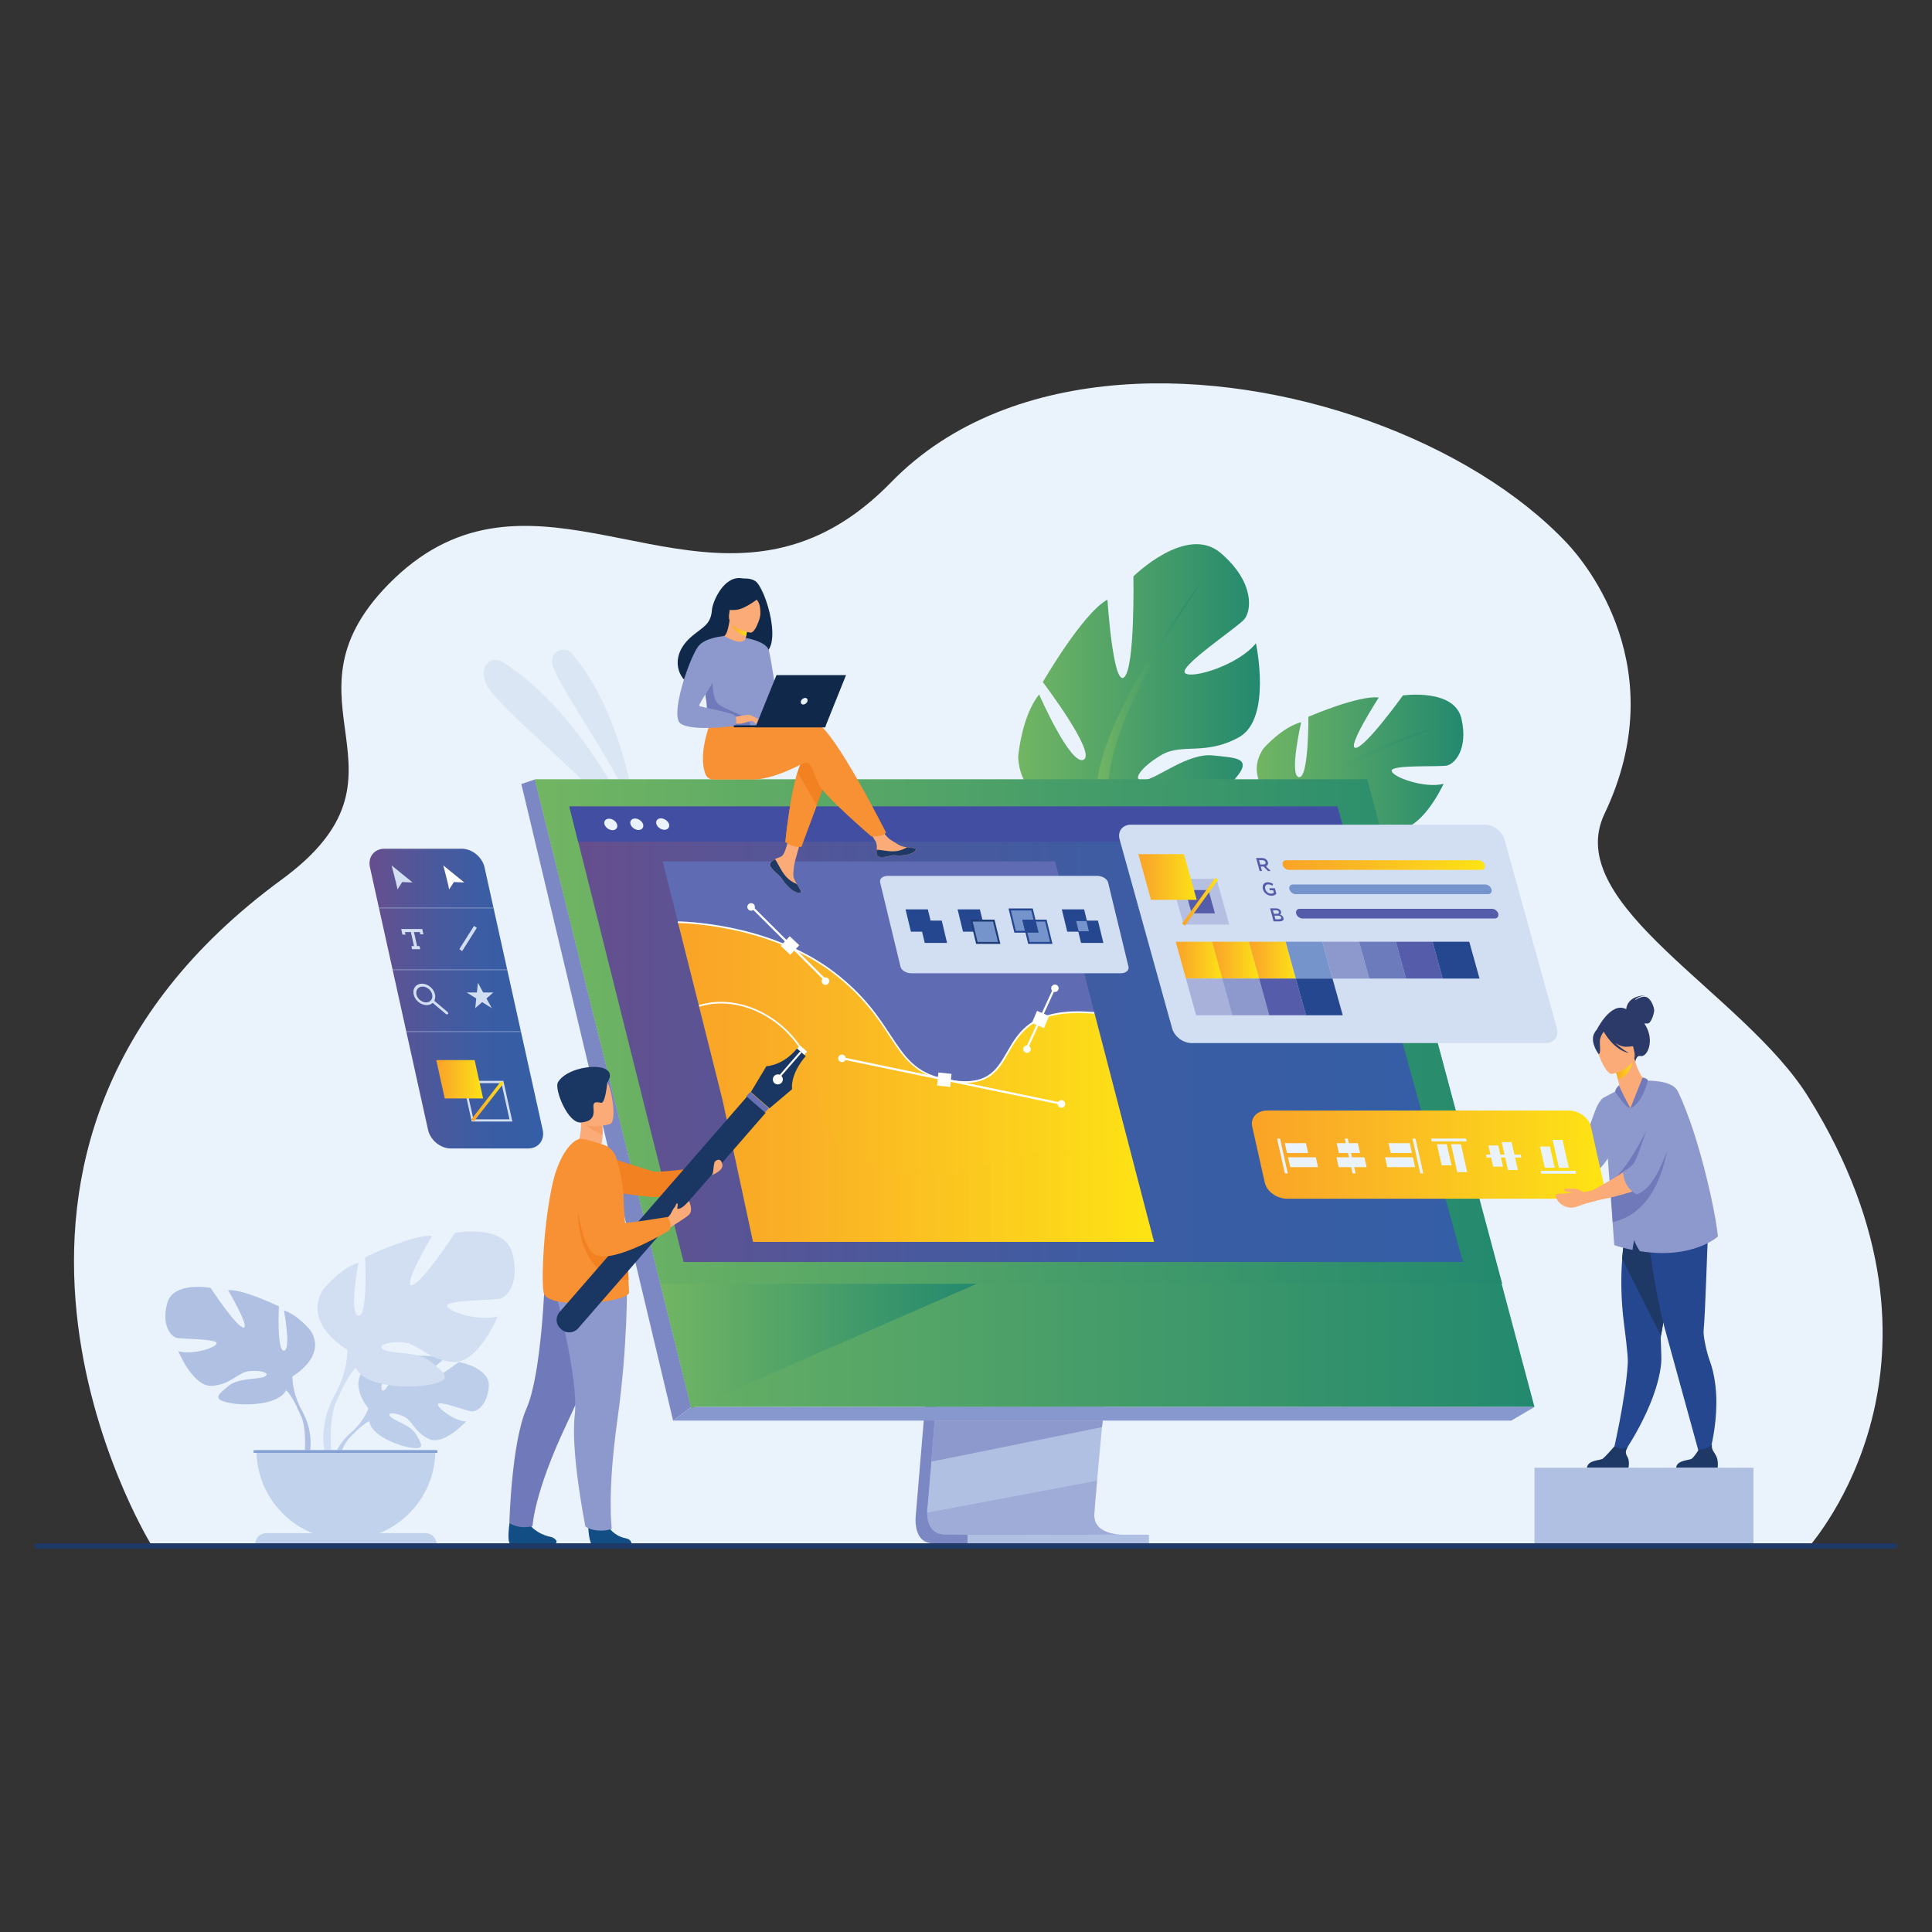 <svg xmlns="http://www.w3.org/2000/svg" xmlns:xlink="http://www.w3.org/1999/xlink" id="Layer_1" x="0px" y="0px" viewBox="0 0 2000 2000" style="enable-background:new 0 0 2000 2000;" xml:space="preserve"><rect x="0" y="0" width="2000" height="2000" fill="#333333" stroke="none"/><style type="text/css">	.st0{fill:#EAF3FB;}	.st1{opacity:0.5;}	.st2{fill:#B0C0E3;}	.st3{fill:url(#SVGID_1_);}	.st4{fill:url(#SVGID_2_);}	.st5{fill:url(#SVGID_3_);}	.st6{fill:url(#SVGID_4_);}	.st7{fill:url(#SVGID_5_);}	.st8{fill:url(#SVGID_6_);}	.st9{fill:#BCCEEA;}	.st10{fill:#D2DEF2;}	.st11{fill:#C1D2EC;}	.st12{fill:#85A1D3;}	.st13{fill:#7B88C4;}	.st14{fill:url(#SVGID_7_);}	.st15{fill:#8698CD;}	.st16{fill:#8D98CC;}	.st17{fill:url(#SVGID_8_);}	.st18{fill:url(#SVGID_9_);}	.st19{fill:#5F6BB2;}	.st20{fill:url(#SVGID_10_);}	.st21{fill:#2B3A68;}	.st22{fill:#FAAB77;}	.st23{fill:#254790;}	.st24{fill:#1E3966;}	.st25{fill:url(#SVGID_11_);}	.st26{fill:#7079BA;}	.st27{fill:url(#SVGID_12_);}	.st28{fill:#424EA1;}	.st29{fill:url(#SVGID_13_);}	.st30{fill:#FFFFFF;}	.st31{opacity:0.39;}	.st32{fill:url(#SVGID_14_);}	.st33{fill:#7694CC;}	.st34{fill:#203C75;}	.st35{fill:url(#SVGID_15_);}	.st36{fill:url(#SVGID_16_);}	.st37{fill:url(#SVGID_17_);}	.st38{fill:#F58C7A;}	.st39{fill:#B5BFE1;}	.st40{fill:#555CA9;}	.st41{fill:url(#SVGID_18_);}	.st42{fill:url(#SVGID_19_);}	.st43{fill:url(#SVGID_20_);}	.st44{fill:url(#SVGID_21_);}	.st45{fill:url(#SVGID_22_);}	.st46{fill:#6B7BBC;}	.st47{fill:#A7B1DA;}	.st48{fill:url(#SVGID_23_);}	.st49{fill:#F18121;}	.st50{fill:#F79134;}	.st51{fill:#10294B;}	.st52{fill:url(#SVGID_24_);}	.st53{fill:#124D83;}	.st54{fill:#F89E63;}	.st55{fill:#1A3763;}	.st56{fill:#6871B5;}</style><g>	<g>		<path class="st0" d="M1873.5,1600.4c-110.3,0-1716.8,0.4-1717.8-2.5l-0.2-0.4c0,0-0.2-0.4-0.2-0.5   c-0.6-1.4-247.5-405.3,136.3-686.5c150.2-110-9.4-182.6,110-305.1c137.3-140.7,287.1,15,439.7-48.9c27-11.3,54-29.4,81.1-57.2   c62.8-64.5,149-94.3,238-101c170.5-12.7,362.5,58.9,461.5,163.7c19.9,21.1,110.6,130.3,39.1,280.4   c-45.1,94.7,143.9,185.2,211.1,293.4C2043.2,1410.9,1875.1,1596.8,1873.5,1600.4z"></path>	</g>	<g class="st1">		<g class="st1">			<path class="st2" d="M658.3,843.9c0,0-12.5-104.8-66.2-167.3c-7.1-8.3-20.8-3-20.6,7.9c0,0.2,0,0.4,0,0.6    C572.3,703.8,632.4,782.6,658.3,843.9z"></path>		</g>		<g class="st1">			<path class="st2" d="M664.9,873.9c0,0-53.5-131-144.9-188.9c-5.6-3.5-13.1-2.3-16.9,3.2c-2.4,3.5-3.5,9.1-0.8,17.7    C509.6,729,611.5,806.5,664.9,873.9z"></path>		</g>	</g>	<g>		<g>							<linearGradient id="SVGID_1_" gradientUnits="userSpaceOnUse" x1="1300.973" y1="1198.923" x2="1514.857" y2="1198.923" gradientTransform="matrix(1 0 0 -1 0 2000)">				<stop offset="1.229091e-02" style="stop-color:#71B563"></stop>				<stop offset="1" style="stop-color:#23896E"></stop>			</linearGradient>			<path class="st3" d="M1331.4,840.6c0,0-47.9-29.5-23.5-65.8c0,0,19.3-22.1,39.1-27.2c0,0-12.8,55.2-2.4,56.9s9.8-62.5,9.8-62.5    s52.7-22.7,72.9-19.9c0,0-34.3,53-23.8,52.1s48.8-54.3,48.8-54.3s53.4-7.6,60.6,24.1c7.2,31.7-7.2,46.9-15.1,48.5    s-58.3-1.1-57.2,5.5c1,6.6,34.6,18.5,53.8,13.4c0,0-23.1,50.8-50.4,47c-27.4-3.8-35.2-21.1-52.1-23.1s-29.6,2.1-21.3,7    c8.3,4.9,37.2,3,50.5,15.3c13.3,12.2,24.1,19.9-1.7,24.1c-25.7,4.2-71.4-1-79.7-21C1331.4,840.6,1331.4,840.6,1331.4,840.6z"></path>		</g>		<g>			<g>									<linearGradient id="SVGID_2_" gradientUnits="userSpaceOnUse" x1="1315.9" y1="1174.8" x2="1488.3" y2="1174.8" gradientTransform="matrix(1 0 0 -1 0 2000)">					<stop offset="1.229091e-02" style="stop-color:#71B563"></stop>					<stop offset="1" style="stop-color:#23896E"></stop>				</linearGradient>				<path class="st4" d="M1488.3,752.8c0,0-139.2,38.8-156.9,87.8c0,0-0.3,22.3-15.1,47.2l-0.4,9.8c0,0,15.8-32.8,23.8-37     C1339.7,860.6,1310.8,816.2,1488.3,752.8z"></path>			</g>			<g>									<linearGradient id="SVGID_3_" gradientUnits="userSpaceOnUse" x1="1301.514" y1="1079.677" x2="1323.141" y2="1079.677" gradientTransform="matrix(1 0 0 -1 0 2000)">					<stop offset="1.229091e-02" style="stop-color:#71B563"></stop>					<stop offset="1" style="stop-color:#23896E"></stop>				</linearGradient>				<path class="st5" d="M1316.3,887.8c0,0-22.5,31.3-12.1,70.9l5.5-1.2c0,0-3.5-43.3,8.5-64.6     C1330.2,871.7,1316.3,887.8,1316.3,887.8z"></path>			</g>		</g>	</g>	<g>		<g>							<linearGradient id="SVGID_4_" gradientUnits="userSpaceOnUse" x1="1054" y1="1288.617" x2="1304.264" y2="1288.617" gradientTransform="matrix(1 0 0 -1 0 2000)">				<stop offset="1.229091e-02" style="stop-color:#71B563"></stop>				<stop offset="1" style="stop-color:#23896E"></stop>			</linearGradient>			<path class="st6" d="M1137.5,839.5c0,0-80.5,7.1-83.5-55.7c0,0,3.2-42,21.7-64.9c0,0,32.6,74.5,46.1,67.5    c13.5-6.9-42.3-80.3-42.3-80.3s41.2-71.3,66.9-85.4c0,0,5.9,90.4,17.3,80.4s9.6-104.4,9.6-104.4s54.9-54.5,90.4-24.2    c35.5,30.4,31.9,60.1,24.2,68.8c-7.7,8.7-68,48.7-61.2,55.4s55.7-8.4,73.4-30.8c0,0,17,78.3-17.7,97.4    c-34.7,19.1-58.6,5.8-79.8,18.1c-21.2,12.2-32.3,27.7-18.5,26.3c13.8-1.5,45.5-28.4,71.2-25.7c25.8,2.7,44.8,2.3,18.7,29.1    c-26,26.9-83,60.1-109.8,44.2S1137.5,839.5,1137.5,839.5z"></path>		</g>		<g>			<g>									<linearGradient id="SVGID_5_" gradientUnits="userSpaceOnUse" x1="1135.027" y1="1239" x2="1242.9" y2="1239" gradientTransform="matrix(1 0 0 -1 0 2000)">					<stop offset="1.229091e-02" style="stop-color:#71B563"></stop>					<stop offset="1" style="stop-color:#23896E"></stop>				</linearGradient>				<path class="st7" d="M1242.9,603.7c0,0-127,164-105.4,235.7c0,0,18.8,25.9,23.1,67.3l7.9,11.6c0,0-9.9-51.2-4.3-63     C1164.3,855.3,1092.8,829,1242.9,603.7z"></path>			</g>			<g>									<linearGradient id="SVGID_6_" gradientUnits="userSpaceOnUse" x1="1160.7" y1="1053.496" x2="1212.9" y2="1053.496" gradientTransform="matrix(1 0 0 -1 0 2000)">					<stop offset="1.229091e-02" style="stop-color:#71B563"></stop>					<stop offset="1" style="stop-color:#23896E"></stop>				</linearGradient>				<path class="st8" d="M1160.7,906.7c0,0,0.9,55.3,46.9,92l5.3-6.2c0,0-41.2-46.9-45.6-81.6     C1162.9,876.2,1160.7,906.7,1160.7,906.7z"></path>			</g>		</g>	</g>	<g>		<g>			<g>				<path class="st9" d="M381.4,1458c0,0-22.5-26.3-1.4-43c0,0,15.4-9.4,28-8.6c0,0-17.8,29.9-12.1,32.9c5.8,3,17.5-34.8,17.5-34.8     s35.2-3.4,46.5,2c0,0-30.1,24.6-23.7,26.1S475,1410,475,1410s32.7,5.6,31,25.5c-1.7,20-13,26.1-18,25.6s-33.9-11.6-34.6-7.5     c-0.6,4.1,16.8,17.3,29,17.9c0,0-23.1,25.4-38.4,18.1s-16.6-19-26.2-23.3c-9.6-4.4-17.7-4.4-13.8,0.1     c3.9,4.5,21.2,8.8,26.7,18.4c5.5,9.7,10.4,16.2-5.5,13.8c-15.9-2.4-41.6-14-42.8-27.3C381.4,1458,381.4,1458,381.4,1458z"></path>			</g>			<g>				<g>					<path class="st9" d="M489.9,1436c0,0-88.9-3.4-108.5,22c0,0-4.3,13-17.7,24.8l-2.1,5.7c0,0,15.4-16.2,20.9-17.2      C382.6,1471.3,373.9,1439.8,489.9,1436z"></path>				</g>				<g>					<path class="st9" d="M363.7,1482.8c0,0-19.1,14.1-20.4,39.3l3.5,0.3c0,0,6.1-26.1,17.1-36.3      C374.9,1476,363.7,1482.8,363.7,1482.8z"></path>				</g>			</g>		</g>		<g>			<g>				<path class="st2" d="M302.6,1424.9c0,0,35.9-20.1,19.1-47.3c0,0-13.4-16.7-27.7-21c0,0,7.6,40.6,0,41.6s-5.3-45.9-5.3-45.9     s-37.8-18.2-52.6-16.7c0,0,23.4,39.7,15.8,38.7c-7.6-1-33.9-41.1-33.9-41.1s-38.7-7.2-44.9,15.8c-6.2,22.9,3.8,34.4,9.6,35.9     c5.7,1.4,42.5,1,41.6,5.7c-1,4.8-25.8,12.4-39.7,8.1c0,0,15.3,37.8,35.4,35.9s26.3-14.3,38.7-15.3c12.4-1,21.5,2.4,15.3,5.7     c-6.2,3.3-27.2,1.1-37.3,9.6c-10,8.5-18.2,13.8,0.5,17.6c18.6,3.8,52.1,1.4,58.8-12.9C302.6,1424.9,302.6,1424.9,302.6,1424.9z"></path>			</g>			<g>				<g>					<path class="st2" d="M190.8,1356.1c0,0,100.4,32.5,111.9,68.8c0,0-0.5,16.3,9.6,34.9v7.2c0,0-10.5-24.4-16.3-27.7      C295.9,1439.3,318.4,1407.7,190.8,1356.1z"></path>				</g>				<g>					<path class="st2" d="M312.2,1459.8c0,0,15.5,23.5,6.7,52.1l-4-1.1c0,0,3.9-31.5-4.2-47.4      C302.5,1447.7,312.2,1459.8,312.2,1459.8z"></path>				</g>			</g>		</g>		<g>			<g>				<path class="st10" d="M359.7,1397.3c0,0-47.3-26.5-25.2-62.4c0,0,17.6-22.1,36.5-27.7c0,0-10.1,53.6,0,54.8     c10.1,1.3,6.9-60.5,6.9-60.5s49.8-23.9,69.3-22.1c0,0-30.9,52.3-20.8,51s44.7-54.2,44.7-54.2s51-9.5,59.2,20.8     c8.2,30.2-5,45.4-12.6,47.3c-7.6,1.9-56.1,1.3-54.8,7.6c1.3,6.3,34,16.4,52.3,10.7c0,0-20.2,49.8-46.6,47.3     c-26.5-2.5-34.7-18.9-51-20.2c-16.4-1.3-28.4,3.2-20.2,7.6c8.2,4.4,35.9,1.4,49.1,12.7c13.2,11.3,23.9,18.2-0.6,23.2     c-24.6,5-68.7,1.9-77.5-17C359.7,1397.3,359.7,1397.3,359.7,1397.3z"></path>			</g>			<g>				<g>					<path class="st10" d="M507.1,1306.5c0,0-132.3,42.8-147.4,90.7c0,0,0.6,21.4-12.6,46v9.5c0,0,13.9-32.1,21.4-36.5      C368.5,1416.2,338.9,1374.6,507.1,1306.5z"></path>				</g>				<g>					<path class="st10" d="M347.1,1443.3c0,0-20.4,31-8.8,68.7l5.3-1.4c0,0-5.1-41.5,5.6-62.4      C359.8,1427.2,347.1,1443.3,347.1,1443.3z"></path>				</g>			</g>		</g>		<g>			<path class="st11" d="M358.1,1593.8c51.1,0,92.6-41.4,92.6-92.6H265.5C265.5,1552.3,306.9,1593.8,358.1,1593.8z"></path>		</g>		<g>			<path class="st11" d="M451.9,1598.5H264.2l0,0c0-6.3,5.1-11.4,11.4-11.4h164.9C446.8,1587.1,451.9,1592.2,451.9,1598.5    L451.9,1598.5z"></path>		</g>		<g>			<rect x="262.5" y="1501.2" class="st12" width="190.3" height="2.8"></rect>		</g>	</g>	<g>		<path class="st13" d="M989.5,1075.2l-41.4,492.5c0,0-4.3,29.9,17.9,29.9c36.5,0.1,181.8,0,181.8,0s-27.5-6.2-27.2-20.2   c0.4-16.5,48.4-506.9,48.4-506.9L989.5,1075.2z"></path>	</g>	<g>		<path class="st2" d="M1161.4,1588.7c-7.2,0-147.8,0.3-183.3-0.2c-15.5-0.2-18.2-13.8-18.3-22.6c-0.1-4.2,0.5-7.3,0.5-7.3l1.1-12.8   l2.7-32.6l2.4-28.8l3.1-37l2.6-31.3l29.4-350l179.5-4.7c0,0-20.2,205.2-34.5,354.6c-1.6,16.6-3.1,32.6-4.5,47.5   c-0.5,4.8-0.9,9.4-1.3,13.9c-1.3,14.1-2.5,27.1-3.6,38.6c-0.6,6-1.1,11.7-1.5,16.8c-1.8,20.1-2.9,33-2.9,35.5c0,1.4,0.1,2.8,0.3,4   C1135.9,1588,1158.7,1588.7,1161.4,1588.7z"></path>	</g>	<g>					<linearGradient id="SVGID_7_" gradientUnits="userSpaceOnUse" x1="553.7" y1="868.3" x2="1588.5" y2="868.3" gradientTransform="matrix(1 0 0 -1 0 2000)">			<stop offset="1.229091e-02" style="stop-color:#71B563"></stop>			<stop offset="1" style="stop-color:#23896E"></stop>		</linearGradient>		<polygon class="st14" points="553.7,806.9 654.6,1212.2 668.4,1267.7 715.4,1456.5 1588.5,1456.5 1415.3,806.9   "></polygon>	</g>	<g>		<polygon class="st13" points="553.7,806.9 539.7,811.6 696.8,1470.6 715.4,1456.5   "></polygon>	</g>	<g>		<polygon class="st15" points="696.8,1470.6 1564.5,1470.6 1588.5,1456.5 715.4,1456.5   "></polygon>	</g>	<g>		<rect x="1001.5" y="1588.7" class="st2" width="187.9" height="8.9"></rect>	</g>	<g>		<polygon class="st16" points="1141.6,1470.6 1140.7,1477.4 964,1513.1 966.4,1484.3 967.6,1470.6   "></polygon>	</g>	<g class="st1">		<path class="st16" d="M1161.4,1588.7c-7.2,0-147.8,0.3-183.3-0.2c-15.5-0.2-18.2-13.8-18.3-22.6l175.9-33.1   c-1.8,20.1-2.9,33-2.9,35.5c0,1.4,0.1,2.8,0.3,4C1135.9,1588,1158.7,1588.7,1161.4,1588.7z"></path>	</g>	<g>					<linearGradient id="SVGID_8_" gradientUnits="userSpaceOnUse" x1="553.7" y1="932.05" x2="1555.1" y2="932.05" gradientTransform="matrix(1 0 0 -1 0 2000)">			<stop offset="1.229091e-02" style="stop-color:#71B563"></stop>			<stop offset="1" style="stop-color:#23896E"></stop>		</linearGradient>		<polygon class="st17" points="553.7,806.9 1415.3,806.9 1555.1,1329 683.7,1329   "></polygon>	</g>	<g>					<linearGradient id="SVGID_9_" gradientUnits="userSpaceOnUse" x1="589.4" y1="929.35" x2="1514.4" y2="929.35" gradientTransform="matrix(1 0 0 -1 0 2000)">			<stop offset="1.229066e-02" style="stop-color:#664E8E"></stop>			<stop offset="0.106" style="stop-color:#5E5292"></stop>			<stop offset="0.382" style="stop-color:#4A599D"></stop>			<stop offset="0.672" style="stop-color:#3A5DA4"></stop>			<stop offset="0.993" style="stop-color:#345EA6"></stop>		</linearGradient>		<polygon class="st18" points="1514.4,1306.4 707.7,1306.4 678.9,1191.5 667.7,1147.1 663.2,1129 633.6,1011 632,1004.8    616.4,942.4 609.4,914.5 603.4,890.7 598.5,871.3 589.4,834.9 1384.5,834.9 1394.5,871.3 1399.8,890.7 1406.4,914.5 1414.1,942.4    1464.8,1126.3 1464.8,1126.3 1469.1,1141.9 1471.1,1149.1 1506.1,1276.1   "></polygon>	</g>	<g>		<polygon class="st19" points="1194.7,1285.6 779.6,1285.6 756.8,1173.8 748,1138.6 744.4,1124.3 721,1030.9 719.8,1026.1    707.4,976.7 701.8,954.7 697.1,935.8 693.2,920.5 686,891.7 1092.2,891.7   "></polygon>	</g>	<g>					<linearGradient id="SVGID_10_" gradientUnits="userSpaceOnUse" x1="683.7" y1="606.5" x2="1011" y2="606.5" gradientTransform="matrix(1 0 0 -1 0 2000)">			<stop offset="1.229091e-02" style="stop-color:#71B563"></stop>			<stop offset="1" style="stop-color:#23896E"></stop>		</linearGradient>		<polygon class="st20" points="1011,1329 715.7,1458 683.7,1329   "></polygon>	</g>	<g>		<g>			<path class="st21" d="M1683.5,1044.7c0-1.2,0.9-13.7,20-14.3c0,0-9.4,1.1-11,5.2c0,0,6.4-5.1,11.6-3.5s8.3,10.8,8.3,13.8    s-2.9,12.7-6.2,13.5c-1.3,0.3-2.7,0.2-4,0c0.9,1.4,1.7,2.9,2.6,4.6c7.6,15.6-0.2,30.9-6.7,29.2c-4.1-1.1-5.3,6-5.3,6l-40.2-32.5    C1652.6,1066.6,1667.4,1036.1,1683.5,1044.7z"></path>		</g>		<g>			<path class="st22" d="M1574,1240.1c3.4,3,12.3-7.2,13.5-8.6c0.1-0.1,0.1-0.2,0.1-0.2l-2.7-7.6c0,0-11.7-0.5-13.6,1.5    C1569.4,1227.2,1570.4,1236.9,1574,1240.1z"></path>		</g>		<g>			<path class="st23" d="M1669.5,1505.1l8.5,3.2c0,0,37-51.4,41.6-96.6c0.8-8.1-0.9-25.2-0.2-28.8c0.3-1.7,0.7-3.8,1.1-6.1    c1.2-6.9,2.9-16.3,4.8-27.1c4.4-24.7,10-56.4,14.4-79.6l-2.3-0.7l-24.9-8l-5.1-16.3l-18.5-4.9c0,0-4.1,8.1-7.8,46.3    c-0.7,5-1.3,10.5-1.8,16.5c-1.4,18.3-1.5,41,1.8,67c0.8,6.6,4.4,32.8,4,40.8C1683.1,1447.6,1669.5,1505.1,1669.5,1505.1z"></path>		</g>		<g>			<path class="st24" d="M1679.2,1302.9l40.2,79.9c0.3-1.7,0.7-3.8,1.1-6.1c1.2-6.9,2.9-16.3,4.8-27.1c4.4-24.7,10-56.4,14.4-79.6    l-2.3-0.7l-24.9-8l-5.1-16.3l-18.5-4.9c0,0-4.1,8.1-7.8,46.3C1680.3,1291.4,1679.7,1296.9,1679.2,1302.9z"></path>		</g>		<g>			<path class="st23" d="M1696.9,1250.3l0.9-8c15.6,4.1,57.3-11.6,57.3-11.6s15.1,13.3,13.1,45.1c-1,15.5-2.7,81.6-4.6,101.1    c-0.7,7.1,3.9,25.3,5.8,30.2c18.1,48.3-2.8,107.8-2.8,107.8l-5.4-2.2c0,0-34.3-124.5-37.9-137.7c-6.7-24.9-12.1-57.4-15.7-82.4    C1707.1,1292.6,1696.9,1250.3,1696.9,1250.3z"></path>		</g>		<g>			<path class="st22" d="M1685.1,1157.7c26.8,1.5,20.9-38.5,19.3-38.3c-3.3-1.7-9.2-10-12.6-24l-1.2,0.5l-19.3,9.1    c0,0,2.1,6.3,3.6,12.3c1.2,4.7,2,9.3,1.3,10.5c-1.5,0.6-2.4,1-2.4,1l0,0C1673.5,1129.4,1677.9,1157.3,1685.1,1157.7z"></path>		</g>		<g>							<linearGradient id="SVGID_11_" gradientUnits="userSpaceOnUse" x1="1671.279" y1="893.3" x2="1690.626" y2="893.3" gradientTransform="matrix(1 0 0 -1 0 2000)">				<stop offset="1.385225e-07" style="stop-color:#FAA327"></stop>				<stop offset="0.254" style="stop-color:#FAB126"></stop>				<stop offset="0.769" style="stop-color:#FCD31C"></stop>				<stop offset="1" style="stop-color:#FDE413"></stop>			</linearGradient>			<path class="st25" d="M1671.3,1105.1c0,0,2.1,6.3,3.6,12.3c11.3-3.2,14.7-15,15.8-21.4L1671.3,1105.1z"></path>		</g>		<g>			<path class="st22" d="M1668.9,1111.7c0,0,27.1-6.3,22.9-23c-4.2-16.8-3.5-28.9-20.9-25.6s-19.2,10.5-19.2,16.5    C1651.7,1085.5,1661.8,1112.9,1668.9,1111.7z"></path>		</g>		<g>			<path class="st21" d="M1650.2,1070c2.9-6.1,6.3-5.8,8.5-4.7c12.7-11.8,25.2-2.2,25.2-2.2c4.8,11.6,15.2,16.3,15.2,16.3    s-4.2,4.3-16.2,4.2c-3.7,0-7.4-1.7-10.7-4c6.5,6.5,14.1,10.5,14.1,10.5c-15.1-2.9-25.2-20.3-26.2-22.2c-1.3,1.9-3.7,5.9-3.9,9.3    c-0.3,4.6,1.3,13.6-1.3,13.9C1654.7,1091.1,1645.8,1079.1,1650.2,1070z"></path>		</g>		<g>			<path class="st24" d="M1735.1,1519.4h43c0,0,1-6.5-1.2-11.5c-2.2-4.8-5.5-6.9-4.7-12.7c-2.7,2.8-7.2,6-13.4,5.1    c-0.8,1.2-4.9,7.8-7.5,9.7C1748.4,1512,1735.9,1511.3,1735.1,1519.4z"></path>		</g>		<g>			<path class="st24" d="M1642.8,1519.4h43c0,0,1.6-6.9-1.2-11.5c-2.5-4.1-1.5-6.5,0.3-9.9c-1.9,0.8-4.5,1.5-7.2,1.4    c-2.1-0.1-4.4-1.1-6.4-2.2c-1.8,2.1-9.8,11.1-12.2,12.9C1656.2,1512,1643.7,1511.3,1642.8,1519.4z"></path>		</g>		<g>			<path class="st16" d="M1755.9,1180c-2.3-7.5-4.7-14.7-7.1-21.3c-5.5-15.1-9-23-12-29.1c-5.6-11.6-30.9-10.9-30.9-10.9    c-4.9,17.5-18.2,28.4-18.2,28.4c-7.1-4.2-12.4-18.9-12.4-18.9l-15.6,8.3l0,0l0,0c-0.1,0.1-4.8,2.9-9,15    c-6.3,18-16.4,43.5-23.4,51.3c-1.6,1.8-6.5,4.6-12.3,7.5l0,0c-0.1,0.2-0.2,0.3-0.3,0.3c0.4,0.9,2.1,4.9,4.8,9    c2.2,3.3,5.1,6.7,8.6,8.5c2.7-1.3,7.4-3.2,9.5-4.4c7.3-4.5,18.3-10.9,26.8-24.6l2.4,32l4.3,57.9c6.6,2.1,12.9,3.7,18.9,4.9    c0.4-4.9,2-10.7,2-10.7c-0.1,3,3.5,8.9,5.6,12c55,8.8,80.8-15.2,80.8-15.2C1776.3,1259,1767,1216,1755.9,1180z"></path>		</g>		<g>			<path class="st26" d="M1700.4,1115.5c0,0,4.6,0.3,5.6,3.2c0,0-6,24-18.2,28.4L1700.4,1115.5z"></path>		</g>		<g>			<path class="st26" d="M1687.8,1147.2c0,0-11.7-21.1-11.6-23.9c0,0-4.4,3.9-4.1,6.9C1672,1130.1,1681.8,1145.8,1687.8,1147.2z"></path>		</g>		<g>			<path class="st26" d="M1719.1,1138.6c-0.3,1.1-24.2,58.1-45.6,79.1c-9.4,9.2,20.5,6.5,20.8,4.8    C1694.6,1220.9,1719.1,1138.6,1719.1,1138.6z"></path>		</g>		<g>			<path class="st26" d="M1667.5,1233l2,32.2c65.2-15.2,59.8-119,59.8-119l-32.8,67.6l-28.7,18.8    C1667.8,1232.5,1667.7,1232.7,1667.5,1233z"></path>		</g>		<g>			<path class="st2" d="M1614.7,1210.5C1614.7,1210.6,1614.7,1210.6,1614.7,1210.5C1614.7,1210.6,1614.7,1210.5,1614.7,1210.5    C1614.6,1210.4,1614.6,1210.4,1614.7,1210.5z"></path>		</g>		<g>			<g>									<linearGradient id="SVGID_12_" gradientUnits="userSpaceOnUse" x1="1295.941" y1="804.75" x2="1660.272" y2="804.75" gradientTransform="matrix(1 0 0 -1 0 2000)">					<stop offset="1.385225e-07" style="stop-color:#FAA327"></stop>					<stop offset="0.254" style="stop-color:#FAB126"></stop>					<stop offset="0.769" style="stop-color:#FCD31C"></stop>					<stop offset="1" style="stop-color:#FDE413"></stop>				</linearGradient>				<path class="st27" d="M1646.9,1166.3l13,57.9c2.1,9.2-4.9,16.7-15.6,16.7h-311.9c-10.7,0-21-7.5-23.1-16.7l-13-57.9     c-0.1-0.4-0.1-0.7-0.2-1.1c-1.3-8.7,5.5-15.6,15.8-15.6h311.9c10.3,0,20.2,6.9,22.8,15.6     C1646.8,1165.6,1646.9,1165.9,1646.9,1166.3z"></path>			</g>			<g>				<g>					<g>						<g>							<polygon class="st0" points="1333.1,1214.7 1330.1,1214.7 1322,1178.7 1325.1,1178.7        "></polygon>						</g>					</g>					<g>						<g>							<polygon class="st0" points="1354.2,1193.6 1332.3,1193.6 1330,1183.4 1351.9,1183.4        "></polygon>						</g>					</g>					<g>						<g>							<polygon class="st0" points="1364.4,1208.2 1335.6,1208.2 1333.3,1198 1362.2,1198        "></polygon>						</g>					</g>				</g>				<g>					<g>						<g>							<polygon class="st0" points="1403.3,1214.7 1400.2,1214.7 1392.1,1178.7 1395.2,1178.7        "></polygon>						</g>					</g>					<g>						<g>							<polygon class="st0" points="1407.9,1193.6 1386,1193.6 1383.7,1183.4 1405.6,1183.4        "></polygon>						</g>					</g>					<g>						<g>							<polygon class="st0" points="1414.7,1208.2 1385.8,1208.2 1383.5,1198 1412.4,1198        "></polygon>						</g>					</g>				</g>				<g>					<g>						<g>							<polygon class="st0" points="1473.4,1214.7 1470.3,1214.7 1462.2,1178.7 1465.3,1178.7        "></polygon>						</g>					</g>					<g>						<g>							<polygon class="st0" points="1461.6,1193.6 1439.7,1193.6 1437.4,1183.4 1459.4,1183.4        "></polygon>						</g>					</g>					<g>						<g>							<polygon class="st0" points="1464.9,1208.2 1436.1,1208.2 1433.8,1198 1462.6,1198        "></polygon>						</g>					</g>				</g>				<g>					<g>						<g>							<polygon class="st0" points="1518.2,1181.6 1482.2,1181.6 1481.5,1178.6 1517.5,1178.6        "></polygon>						</g>					</g>					<g>						<g>							<polygon class="st0" points="1497.7,1184.5 1502.6,1206.4 1492.4,1206.4 1487.5,1184.5        "></polygon>						</g>					</g>					<g>						<g>							<polygon class="st0" points="1512.3,1184.5 1518.8,1213.4 1508.6,1213.4 1502.1,1184.5        "></polygon>						</g>					</g>				</g>				<g>					<g>						<g>							<polygon class="st0" points="1574.9,1198.3 1538.9,1198.3 1538.2,1195.2 1574.2,1195.2        "></polygon>						</g>					</g>					<g>						<g>							<polygon class="st0" points="1551,1185.8 1555.9,1207.7 1545.7,1207.7 1540.8,1185.8        "></polygon>						</g>					</g>					<g>						<g>							<polygon class="st0" points="1564.8,1182.3 1571.3,1211.2 1561.1,1211.2 1554.6,1182.3        "></polygon>						</g>					</g>				</g>				<g>					<g>						<g>							<polygon class="st0" points="1631.6,1215 1595.6,1215 1594.9,1212 1631,1212        "></polygon>						</g>					</g>					<g>						<g>							<polygon class="st0" points="1604.4,1186.9 1609.4,1208.8 1599.2,1208.8 1594.2,1186.9        "></polygon>						</g>					</g>					<g>						<g>							<polygon class="st0" points="1617.5,1180 1624,1208.8 1613.8,1208.8 1607.3,1180        "></polygon>						</g>					</g>				</g>			</g>		</g>		<g>			<g>				<path class="st22" d="M1615.6,1235.7c3.6,0,9.2-0.3,12.4-1.5c0,0-10.4-0.1-8.2-3.4c0.4-0.6,5.6-0.1,11.3-0.1     c2.4,0,8.2,3.2,7.9,3.4c4.2-0.6,8-1.4,9.2-1.6c0.3-0.1,0.5-0.1,0.5-0.1l3.7,10.7c0,0-0.8,0.2-2.1,0.5     c-3.4,0.8-10.5,2.6-17.1,5.2c-9.3,3.7-16.1-0.9-19.2-4.1c-2-2.1-3.5-4.8-3.4-6.7C1610.6,1235.6,1613.4,1235.7,1615.6,1235.7z"></path>			</g>			<g>				<path class="st22" d="M1640.6,1236.5l2.3,8.3c0,0,2.8-0.5,7.4-1.4c1.4-0.3,2.1-0.5,2.1-0.5c3.6-0.7,7.9-1.7,12.7-2.7h0.1     c8.1-1.9,17.1-4.3,24.7-6.8c0.7-0.2,1.4-0.5,2-0.7c4.5-1.7-4.2-24.5-8.1-21.7c-1,0.8-2.2,1.5-3.3,2.3     c-6.5,4.4-14.8,9.4-22.2,13.5c-3.6,2.1-7,3.9-9.9,5.5C1643.6,1234.9,1640.6,1236.5,1640.6,1236.5z"></path>			</g>			<g>				<path class="st16" d="M1680.3,1213.3c0,0-0.5,15.6,14.1,23.2c16.9-6.1,25.9-31.3,32.9-48.6c1-2.4,1.9-4.8,2.8-7.1     c3.2-8.6,5.8-17.2,7.4-24.5c1-4.4-17.8-26.5-20.2-21.3c-3.7,8.3-7.5,19.1-11.2,29.8c-2,5.9-3.9,11.8-5.9,17.2     c-1.1,3.3-2.2,6.4-3.2,9.2c-2,5.4-3.8,9.8-5.4,12.6c-1,1.8-4,4.3-7.9,7.2C1682.6,1211.7,1681.5,1212.5,1680.3,1213.3z"></path>			</g>		</g>	</g>	<g>		<polygon class="st28" points="1394.5,871.3 598.5,871.3 589.4,834.9 1384.5,834.9   "></polygon>	</g>	<g>		<g>			<path class="st0" d="M638.8,853.4c1,3.3-1,5.9-4.6,6c-3.6,0-7.3-2.6-8.4-5.9c-1-3.3,1-5.9,4.6-6    C634.1,847.5,637.8,850.2,638.8,853.4z"></path>		</g>		<g>			<path class="st0" d="M665.7,853.2c1,3.3-1,5.9-4.6,6c-3.6,0-7.3-2.6-8.4-5.9c-1-3.3,1-5.9,4.6-6    C660.9,847.3,664.6,850,665.7,853.2z"></path>		</g>		<g>			<path class="st0" d="M692.5,853c1,3.3-1,5.9-4.6,6c-3.6,0-7.3-2.6-8.4-5.9c-1-3.3,1-5.9,4.6-6C687.7,847.2,691.5,849.8,692.5,853    z"></path>		</g>	</g>	<g>					<linearGradient id="SVGID_13_" gradientUnits="userSpaceOnUse" x1="701.8" y1="879.85" x2="1194.6" y2="879.85" gradientTransform="matrix(1 0 0 -1 0 2000)">			<stop offset="1.385225e-07" style="stop-color:#FAA327"></stop>			<stop offset="0.254" style="stop-color:#FAB126"></stop>			<stop offset="0.769" style="stop-color:#FCD31C"></stop>			<stop offset="1" style="stop-color:#FDE413"></stop>		</linearGradient>		<path class="st29" d="M701.8,954.7c0,0,93.7,0.4,161.6,52.4c67.9,52.1,58.1,98.8,114.5,110.5c92.4,19.2,35-79.4,155-69.1   l61.7,237.1h-415l-31.6-147L701.8,954.7z"></path>	</g>	<g>		<path class="st30" d="M999.4,1121c-6.4,0-13.5-0.8-21.6-2.5c-31.1-6.5-42.6-23.9-57.1-46c-12-18.3-27-41.1-57.8-64.7   c-19.3-14.8-53.4-34.7-106-45.6c-31.5-6.5-54.9-6.7-55.2-6.7v-1.7c0.2,0,23.9,0.2,55.5,6.7c29.2,6,71.4,18.9,106.6,45.9   c31,23.7,46,46.7,58.1,65.1c14.9,22.6,25.6,39,56,45.3c43.3,9,53.1-8,64.5-27.7c12.6-22,27-46.9,90.4-41.4l-0.1,1.7   c-62.4-5.3-76.4,19.1-88.8,40.6c-5.7,10-11.2,19.4-20.8,25.2C1016.8,1119,1009,1121,999.4,1121z"></path>	</g>	<g class="st31">					<linearGradient id="SVGID_14_" gradientUnits="userSpaceOnUse" x1="723.7" y1="838.151" x2="1194.7" y2="838.151" gradientTransform="matrix(1 0 0 -1 0 2000)">			<stop offset="1.385225e-07" style="stop-color:#FAA327"></stop>			<stop offset="0.254" style="stop-color:#FAB126"></stop>			<stop offset="0.769" style="stop-color:#FCD31C"></stop>			<stop offset="1" style="stop-color:#FDE413"></stop>		</linearGradient>		<path class="st32" d="M723.7,1041.3l23.8,94.9l32.1,149.4h415.1l-20.9-77.6c0,0-61.4-34.2-144.8-4.4   c-83.3,29.8-175.6,2.3-181.5-64.8C840.8,1063.1,771.3,1026.6,723.7,1041.3z"></path>	</g>	<g>		<path class="st30" d="M828.6,1086.2c-23.9-36.9-67.9-55.4-104.6-44.1l-0.5-1.6c37.5-11.6,82.3,7.3,106.6,44.8L828.6,1086.2z"></path>	</g>	<g>		<g>							<rect x="970.2" y="1110.9" transform="matrix(0.103 -0.995 0.995 0.103 -235.197 1974.699)" class="st30" width="13.6" height="13.6"></rect>		</g>		<g>							<rect x="984" y="1003.1" transform="matrix(0.203 -0.979 0.979 0.203 -311.012 1856.158)" class="st30" width="2.2" height="232.1"></rect>		</g>		<g>			<path class="st30" d="M867.7,1095.2c0.2-2.1,2.1-3.7,4.3-3.5c2.1,0.2,3.7,2.1,3.5,4.3c-0.2,2.1-2.1,3.7-4.3,3.5    C869,1099.2,867.5,1097.3,867.7,1095.2z"></path>		</g>		<g>			<path class="st30" d="M1094.9,1142.4c0.2-2.1,2.1-3.7,4.3-3.5c2.1,0.2,3.7,2.1,3.5,4.3c-0.2,2.1-2.1,3.7-4.3,3.5    C1096.2,1146.4,1094.7,1144.5,1094.9,1142.4z"></path>		</g>	</g>	<g>		<g>							<rect x="810.6" y="972.3" transform="matrix(0.686 -0.728 0.728 0.686 -455.721 902.206)" class="st30" width="13.6" height="13.6"></rect>		</g>		<g>							<rect x="814.9" y="922.8" transform="matrix(0.706 -0.709 0.709 0.706 -452.227 865.76)" class="st30" width="2.2" height="108.8"></rect>		</g>		<g>			<path class="st30" d="M774.5,936.4c1.4-1.7,3.8-1.9,5.5-0.6c1.7,1.4,1.9,3.8,0.6,5.5c-1.4,1.7-3.8,1.9-5.5,0.6    C773.4,940.5,773.1,938.1,774.5,936.4z"></path>		</g>		<g>			<path class="st30" d="M851.5,1013.2c1.4-1.7,3.8-1.9,5.5-0.6c1.7,1.4,1.9,3.8,0.6,5.5c-1.4,1.7-3.8,1.9-5.5,0.6    C850.4,1017.3,850.2,1014.8,851.5,1013.2z"></path>		</g>	</g>	<g>		<g>							<rect x="1070.6" y="1047.8" transform="matrix(0.391 -0.92 0.92 0.391 -314.376 1634.226)" class="st30" width="13.6" height="13.6"></rect>		</g>		<g>							<rect x="1042.9" y="1053.3" transform="matrix(0.416 -0.909 0.909 0.416 -329.654 1595.404)" class="st30" width="69.4" height="2.2"></rect>		</g>		<g>			<path class="st30" d="M1061.9,1089.7c-2-0.7-3.1-2.9-2.4-4.9s2.9-3.1,4.9-2.4s3.1,2.9,2.4,4.9    C1066.1,1089.3,1063.9,1090.4,1061.9,1089.7z"></path>		</g>		<g>			<path class="st30" d="M1090.8,1026.7c-2-0.7-3.1-2.9-2.4-4.9s2.9-3.1,4.9-2.4c2,0.7,3.1,2.9,2.4,4.9    C1095,1026.3,1092.8,1027.4,1090.8,1026.7z"></path>		</g>	</g>	<g>		<g>			<path class="st10" d="M1147.1,913.5l21.1,87.2c0.9,3.7-2.6,6.8-7.9,6.8h-217c-5.2,0-10.2-3-11.1-6.8l-21.1-87.2    c-0.9-3.7,2.6-6.8,7.9-6.8h217C1141.2,906.8,1146.2,909.8,1147.1,913.5z"></path>		</g>		<g>			<g>				<g>					<polygon class="st23" points="966.1,964.5 943,964.5 937.4,941.4 960.5,941.4      "></polygon>				</g>				<g>					<polygon class="st23" points="980.4,976.1 957.3,976.1 951.8,953 974.9,953      "></polygon>				</g>			</g>			<g>				<g>					<polygon class="st23" points="1020,964.5 996.9,964.5 991.3,941.4 1014.4,941.4      "></polygon>				</g>				<g>					<g>						<polygon class="st33" points="1034.4,976.1 1011.3,976.1 1005.7,953 1028.8,953       "></polygon>					</g>					<g>						<path class="st34" d="M1035.6,977.1h-25.1l-6.1-25.1h25.1L1035.6,977.1z M1012,975.1h21.1L1028,954h-21.1L1012,975.1z"></path>					</g>				</g>			</g>			<g>				<g>					<polygon class="st33" points="1073.9,964.5 1050.8,964.5 1045.3,941.4 1068.4,941.4      "></polygon>				</g>				<g>					<path class="st23" d="M1075.2,965.5h-25.1l-6.1-25.1h25.1L1075.2,965.5z M1051.6,963.6h21.1l-5.1-21.1h-21.1L1051.6,963.6z"></path>				</g>				<g>					<polygon class="st33" points="1088.3,976.1 1065.2,976.1 1059.6,953 1082.7,953      "></polygon>				</g>				<g>					<path class="st23" d="M1089.5,977.1h-25.1l-6.1-25.1h25.1L1089.5,977.1z M1065.9,975.1h21.1l-5.1-21.1h-21.1L1065.9,975.1z"></path>				</g>				<g>					<g>						<polygon class="st23" points="1075.2,965.5 1061.6,965.5 1058.3,952 1071.9,952       "></polygon>					</g>				</g>			</g>			<g>				<g>					<g>						<polygon class="st23" points="1127.9,964.5 1104.8,964.5 1099.2,941.4 1122.3,941.4       "></polygon>					</g>				</g>				<g>					<g>						<polygon class="st23" points="1142.2,976.1 1119.1,976.1 1113.5,953 1136.6,953       "></polygon>					</g>				</g>				<g>					<g>						<polygon class="st33" points="1127.2,964 1116.6,964 1114.1,953.5 1124.7,953.5       "></polygon>					</g>				</g>			</g>		</g>	</g>	<g>		<g>							<linearGradient id="SVGID_15_" gradientUnits="userSpaceOnUse" x1="382.518" y1="966.25" x2="562.252" y2="966.25" gradientTransform="matrix(1 0 0 -1 0 2000)">				<stop offset="1.229066e-02" style="stop-color:#664E8E"></stop>				<stop offset="0.106" style="stop-color:#5E5292"></stop>				<stop offset="0.382" style="stop-color:#4A599D"></stop>				<stop offset="0.672" style="stop-color:#3A5DA4"></stop>				<stop offset="0.993" style="stop-color:#345EA6"></stop>			</linearGradient>			<path class="st35" d="M546.7,1188.9h-80c-10.7,0-21.2-8.6-23.6-19.3L383,897.9c-2.4-10.7,4.4-19.3,15-19.3h80    c10.7,0,21.2,8.6,23.6,19.3l60.2,271.7C564.1,1180.2,557.4,1188.9,546.7,1188.9z"></path>		</g>		<g>			<g>				<rect x="392.3" y="939.7" class="st2" width="118.6" height="0.5"></rect>			</g>		</g>		<g>			<g>				<rect x="406.5" y="1003.7" class="st2" width="118.6" height="0.5"></rect>			</g>		</g>		<g>			<g>				<rect x="420.7" y="1067.7" class="st2" width="118.6" height="0.5"></rect>			</g>		</g>		<g>			<path class="st30" d="M464.9,920.8c0.2-1.4-6-24.9-6-24.9l21.7,17.6l-10.7-0.4L464.9,920.8z"></path>		</g>		<g>			<g>				<g>					<path class="st10" d="M530.4,1161h-42.1l-9.3-42.1h42.1L530.4,1161z M490.1,1158.7h37.3l-8.3-37.4h-37.3L490.1,1158.7z"></path>				</g>			</g>		</g>		<g>							<linearGradient id="SVGID_16_" gradientUnits="userSpaceOnUse" x1="451.6" y1="882.75" x2="500.1" y2="882.75" gradientTransform="matrix(1 0 0 -1 0 2000)">				<stop offset="1.385225e-07" style="stop-color:#FAA327"></stop>				<stop offset="0.254" style="stop-color:#FAB126"></stop>				<stop offset="0.769" style="stop-color:#FCD31C"></stop>				<stop offset="1" style="stop-color:#FDE413"></stop>			</linearGradient>			<polygon class="st36" points="500.1,1137.1 460.4,1137.1 451.6,1097.4 491.3,1097.4    "></polygon>		</g>		<g>			<g>									<linearGradient id="SVGID_17_" gradientUnits="userSpaceOnUse" x1="487.851" y1="860" x2="521.451" y2="860" gradientTransform="matrix(1 0 0 -1 0 2000)">					<stop offset="1.385225e-07" style="stop-color:#FAA327"></stop>					<stop offset="0.254" style="stop-color:#FAB126"></stop>					<stop offset="0.769" style="stop-color:#FCD31C"></stop>					<stop offset="1" style="stop-color:#FDE413"></stop>				</linearGradient>				<polygon class="st37" points="490.5,1160.9 487.9,1158.8 518.8,1119.1 521.5,1121.2     "></polygon>			</g>		</g>		<g>			<g>				<path class="st10" d="M411.4,920.8c0.2-1.4-6-24.9-6-24.9l21.7,17.6l-10.7-0.4L411.4,920.8z"></path>			</g>			<g>				<g>					<g>						<polygon class="st10" points="419.8,967.5 416.6,967.5 415.3,961.7 437.1,961.7 438.3,967.2 435.1,967.2 434.6,964.9        419.2,964.9       "></polygon>					</g>				</g>				<g>					<g>						<polygon class="st10" points="432.2,981.4 429,981.4 425,963.3 428.2,963.3       "></polygon>					</g>				</g>				<g>					<g>						<polygon class="st10" points="435,982.6 426.6,982.6 425.9,979.4 434.3,979.4       "></polygon>					</g>				</g>			</g>			<g>				<g>					<polygon class="st10" points="478.4,984.6 475.5,982.5 490.7,958.5 493.6,960.5      "></polygon>				</g>			</g>			<g>				<g>					<g>						<path class="st10" d="M441.7,1040.5c-6.1,0-12.2-5-13.5-11.1c-1.4-6.1,2.5-11.1,8.6-11.1s12.2,5,13.5,11.1       C451.7,1035.5,447.8,1040.5,441.7,1040.5z M437.4,1021.3c-4.5,0-7.3,3.7-6.3,8.2s5.5,8.2,10,8.2s7.3-3.7,6.3-8.2       C446.4,1024.9,441.9,1021.3,437.4,1021.3z"></path>					</g>				</g>				<g>					<g>						<path class="st10" d="M462.8,1050.1c-0.4,0-0.8-0.1-1.2-0.4l-14.7-12.4c-0.7-0.6-0.9-1.5-0.4-2.1s1.4-0.5,2.1,0l14.7,12.4       c0.7,0.6,0.9,1.5,0.4,2.1C463.5,1050,463.1,1050.1,462.8,1050.1z"></path>					</g>				</g>			</g>			<g>				<polygon class="st10" points="494.7,1017.3 500.2,1027.4 510.7,1027.4 503.6,1033.6 509.1,1043.6 499.1,1037.4 492,1043.6      493,1033.6 483.1,1027.4 493.7,1027.4     "></polygon>			</g>		</g>	</g>	<g>		<g>			<path class="st38" d="M1514.2,929.4c0,0,0.3,15.8-2.1,15.5s-5.6-13.3-5.6-13.1s1.1,13.6-1.9,14.3s-6-14.2-6-14.2s2,12.8-0.1,13.1    s-5.4-12.1-6.3-12.1s2.8,10.6,0.2,11.2c-2.6,0.5-8.3-14.5-6.3-16.4c1.9-1.9,4.9,0.1,4.9,0.1s3.7-2.8,6.6-1.2c0,0,6.7-1.3,8.7,1.6    C1506.3,928.4,1510.5,924.8,1514.2,929.4z"></path>		</g>		<g>			<g>				<path class="st10" d="M1557.4,868.9l54.3,195.7c2.3,8.4-3,15.2-11.8,15.2h-366.3c-8.9,0-17.9-6.8-20.2-15.2L1159,868.9     c-2.3-8.4,3-15.2,11.8-15.2h366.3C1546,853.7,1555,860.5,1557.4,868.9z"></path>			</g>			<g>				<g>					<polygon class="st39" points="1272.5,957.1 1225.2,957.1 1212.1,909.8 1259.4,909.8      "></polygon>				</g>				<g>					<polygon class="st40" points="1257.7,945.5 1233.6,945.5 1226.9,921.4 1251,921.4      "></polygon>				</g>				<g>											<linearGradient id="SVGID_18_" gradientUnits="userSpaceOnUse" x1="1223.7" y1="1066.55" x2="1260.9" y2="1066.55" gradientTransform="matrix(1 0 0 -1 0 2000)">						<stop offset="1.385225e-07" style="stop-color:#FAA327"></stop>						<stop offset="0.254" style="stop-color:#FAB126"></stop>						<stop offset="0.769" style="stop-color:#FCD31C"></stop>						<stop offset="1" style="stop-color:#FDE413"></stop>					</linearGradient>					<polygon class="st41" points="1226.7,958.2 1223.7,956 1257.9,908.7 1260.9,910.9      "></polygon>				</g>				<g>											<linearGradient id="SVGID_19_" gradientUnits="userSpaceOnUse" x1="1178.4" y1="1092.15" x2="1238.8" y2="1092.15" gradientTransform="matrix(1 0 0 -1 0 2000)">						<stop offset="1.385225e-07" style="stop-color:#FAA327"></stop>						<stop offset="0.254" style="stop-color:#FAB126"></stop>						<stop offset="0.769" style="stop-color:#FCD31C"></stop>						<stop offset="1" style="stop-color:#FDE413"></stop>					</linearGradient>					<polygon class="st42" points="1238.8,931.5 1191.5,931.5 1178.4,884.2 1225.7,884.2      "></polygon>				</g>			</g>			<g>				<g>											<linearGradient id="SVGID_20_" gradientUnits="userSpaceOnUse" x1="1217.1" y1="1006.05" x2="1265.7" y2="1006.05" gradientTransform="matrix(1 0 0 -1 0 2000)">						<stop offset="1.385225e-07" style="stop-color:#FAA327"></stop>						<stop offset="0.254" style="stop-color:#FAB126"></stop>						<stop offset="0.769" style="stop-color:#FCD31C"></stop>						<stop offset="1" style="stop-color:#FDE413"></stop>					</linearGradient>					<polygon class="st43" points="1265.7,1013 1227.7,1013 1217.1,974.9 1255.1,974.9      "></polygon>				</g>				<g>											<linearGradient id="SVGID_21_" gradientUnits="userSpaceOnUse" x1="1254.8" y1="1006.05" x2="1303.4" y2="1006.05" gradientTransform="matrix(1 0 0 -1 0 2000)">						<stop offset="1.385225e-07" style="stop-color:#FAA327"></stop>						<stop offset="0.254" style="stop-color:#FAB126"></stop>						<stop offset="0.769" style="stop-color:#FCD31C"></stop>						<stop offset="1" style="stop-color:#FDE413"></stop>					</linearGradient>					<polygon class="st44" points="1303.4,1013 1265.3,1013 1254.8,974.9 1292.8,974.9      "></polygon>				</g>				<g>											<linearGradient id="SVGID_22_" gradientUnits="userSpaceOnUse" x1="1292.8" y1="1006.05" x2="1341.4" y2="1006.05" gradientTransform="matrix(1 0 0 -1 0 2000)">						<stop offset="1.385225e-07" style="stop-color:#FAA327"></stop>						<stop offset="0.254" style="stop-color:#FAB126"></stop>						<stop offset="0.769" style="stop-color:#FCD31C"></stop>						<stop offset="1" style="stop-color:#FDE413"></stop>					</linearGradient>					<polygon class="st45" points="1341.4,1013 1303.4,1013 1292.8,974.9 1330.9,974.9      "></polygon>				</g>				<g>					<polygon class="st33" points="1379.4,1013 1341.4,1013 1330.9,974.9 1368.9,974.9      "></polygon>				</g>				<g>					<polygon class="st16" points="1417.5,1013 1379.4,1013 1368.9,974.9 1406.9,974.9      "></polygon>				</g>				<g>					<polygon class="st46" points="1455.5,1013 1417.5,1013 1406.9,974.9 1445,974.9      "></polygon>				</g>				<g>					<polygon class="st40" points="1493.5,1013 1455.5,1013 1445,974.9 1483,974.9      "></polygon>				</g>				<g>					<polygon class="st23" points="1531.6,1013 1493.5,1013 1483,974.9 1521,974.9      "></polygon>				</g>				<g>					<polygon class="st47" points="1276.2,1051 1238.2,1051 1227.7,1013 1265.7,1013      "></polygon>				</g>				<g>					<polygon class="st16" points="1313.9,1051 1275.9,1051 1265.3,1013 1303.4,1013      "></polygon>				</g>				<g>					<polygon class="st40" points="1352,1051 1313.9,1051 1303.4,1013 1341.4,1013      "></polygon>				</g>				<g>					<polygon class="st23" points="1390,1051 1352,1051 1341.4,1013 1379.4,1013      "></polygon>				</g>			</g>			<g>									<linearGradient id="SVGID_23_" gradientUnits="userSpaceOnUse" x1="1327.601" y1="1104.5" x2="1537.206" y2="1104.5" gradientTransform="matrix(1 0 0 -1 0 2000)">					<stop offset="1.385225e-07" style="stop-color:#FAA327"></stop>					<stop offset="0.254" style="stop-color:#FAB126"></stop>					<stop offset="0.769" style="stop-color:#FCD31C"></stop>					<stop offset="1" style="stop-color:#FDE413"></stop>				</linearGradient>				<path class="st48" d="M1533.4,900.5h-199.2c-2.7,0-5.6-2.2-6.4-5l0,0c-0.8-2.7,0.9-5,3.6-5h199.2c2.7,0,5.6,2.2,6.4,5l0,0     C1537.8,898.3,1536.2,900.5,1533.4,900.5z"></path>			</g>			<g>				<path class="st33" d="M1540.4,925.6h-199.2c-2.7,0-5.6-2.2-6.4-5l0,0c-0.8-2.7,0.9-5,3.6-5h199.2c2.7,0,5.6,2.2,6.4,5l0,0     C1544.8,923.4,1543.1,925.6,1540.4,925.6z"></path>			</g>			<g>				<path class="st40" d="M1547.4,950.8h-199.2c-2.7,0-5.6-2.2-6.4-5l0,0c-0.8-2.7,0.9-5,3.6-5h199.2c2.7,0,5.6,2.2,6.4,5l0,0     C1551.7,948.5,1550.1,950.8,1547.4,950.8z"></path>			</g>			<g>				<g>					<path class="st40" d="M1300.3,888.2h6c3.2,0,5.5,1.7,6.2,4.3c0.6,2.2-0.3,3.5-2.1,4.1l5,5.1h-2.8l-4.6-4.7h-2.9l1.3,4.7h-2.4      L1300.3,888.2z M1308,894.9c1.7,0,2.5-0.9,2.1-2.3c-0.4-1.4-1.7-2.2-3.4-2.2h-3.4l1.3,4.5H1308z"></path>				</g>				<g>					<path class="st40" d="M1307.3,920.3c-1-3.8,1-7,5-7c2.3,0,4,0.7,5.7,1.8l-1,1.8c-1.3-0.9-2.5-1.4-4.2-1.4c-2.5,0-3.8,2.2-3,4.8      c0.8,2.8,3.2,4.8,5.9,4.8c1.3,0,2.3-0.4,3-1l-0.7-2.5h-3.4l-0.6-2.1h5.7l1.6,5.7c-1,1.1-2.6,2.1-5,2.1      C1312,927.3,1308.4,924.3,1307.3,920.3z"></path>				</g>				<g>					<path class="st40" d="M1314.8,940.3h6c1.5,0,2.9,0.4,3.8,1.2c0.8,0.6,1.3,1.3,1.5,2.3c0.4,1.6-0.2,2.5-1.1,3      c1.7,0.5,3.1,1.4,3.6,3.3c0.7,2.4-1,3.7-4,3.7h-6.2L1314.8,940.3z M1321.9,945.9c1.5,0,2.4-0.6,2-1.9c-0.3-1.1-1.3-1.7-2.8-1.7      h-3.4l1,3.6L1321.9,945.9L1321.9,945.9z M1324.2,951.6c1.6,0,2.4-0.6,2.1-1.9c-0.3-1.1-1.4-1.8-3.3-1.8h-3.7l1,3.7H1324.2z"></path>				</g>			</g>		</g>	</g>	<g>		<g>			<g>				<path class="st22" d="M798.2,892.6c-1.1,1.2-1.2,2.6-0.7,4l0,0c1,2.7,4.2,5.6,7.9,8.6c0.5,0.4,0.9,0.7,1.3,1.1     c0.1,0.1,0.2,0.2,0.3,0.3s0.1,0.1,0.2,0.2c3.5,3.2,2.2,3.9,8.4,10.4c7.1,7.4,12,7.5,13.3,6.8c1.2-0.6-1.2-4.5-3.9-8.9     c-0.1-0.2-0.3-0.4-0.4-0.6c-0.4-0.6-0.7-1.2-1.1-1.8c-3.1-5.3-2.3-7.8-1.6-15.6c0.6-6.4,9.9-35.7,9.9-35.7l-13.6-2.3     c0,0-4.1,23.3-8.6,26.9c-2.4,1.9-5.1,1.9-7.4,3.4c-0.2,0.1-0.3,0.2-0.5,0.3C800.6,890.5,799.2,891.4,798.2,892.6z"></path>			</g>			<g>				<path class="st24" d="M798.2,892.6c-1.1,1.2-1.2,2.6-0.7,4l0,0c1.2,2.7,4.3,5.6,7.9,8.6c0.5,0.4,0.9,0.7,1.2,1.1     c0.1,0.1,0.2,0.2,0.3,0.3s0.1,0.1,0.2,0.2c3.5,3.2,2.2,3.9,8.4,10.4c7.1,7.4,12,7.5,13.3,6.8c1.2-0.6-1.2-4.5-3.9-8.9     c-1.4-0.5-7.8-3.1-12.6-9.3c-4.1-5.2-6.9-11.9-9.7-16c-0.3-0.1-0.5-0.1-0.8-0.1C800.6,890.5,799.2,891.4,798.2,892.6z"></path>			</g>			<g>				<path class="st22" d="M907.6,884.1c0.8,4.2,6.8,3.5,13.5,1.9s5.1,0.3,14.6-0.7c9.5-1.1,12.4-4.6,12.7-6c0.3-1.3-4.4-1.7-9.5-2.3     c-0.6-0.1-1.3-0.1-1.9-0.2c-5.7-0.7-9.8-4.4-15-7.4c-4.9-2.9-12.2-14.5-12.2-14.5l-13,1c0,0,6.8,10.4,9.5,14.9     c1.6,2.7,1.5,6.2,1.3,8.9C907.3,881.2,907.3,882.7,907.6,884.1z"></path>			</g>			<g>				<path class="st24" d="M921,886c6.7-1.6,5.1,0.3,14.6-0.7c9.5-1.1,12.4-4.6,12.7-6c0.3-1.3-4.4-1.7-9.5-2.3v0.1     c0,0-5.7,4-13.6,4.2c-6.4,0.2-13.3-1.7-17.7-1.6c-0.1,1.5-0.2,3,0.1,4.5C908.4,888.3,914.4,887.6,921,886z"></path>			</g>			<g>				<path class="st49" d="M857.7,800.9l-12.2,32.7l-15.9,42.8c0,0-4.3,0.4-8.4-0.8c-3.8-1.1-8.2-4-8.2-4s4.4-45.9,12.6-72.3     c2.1-6.8,4.5-12.2,7.1-15.3C845.5,769,857.7,800.9,857.7,800.9z"></path>			</g>			<g>				<path class="st50" d="M845.3,748.9c-6.9-2.2-25,0-44.6,3.5c-5.4,1-10.9-1.5-13.7-6.2l0,0l-49.3-3.9c0,0-16.3,36.1-7.4,59.1     c1.3,3.4,4.2,5.5,8.6,5.6l0,0c0,0,29.8,0,39.3,0c24.5,0,51.9-16.9,55.5-17.6c5.8-1.2,8.1,10.4,13.9,22.6     c5.8,12.2,54.5,53.9,54.5,53.9s7.5,0.1,10.6-1.1c3.3-1.2,4.5-2.9,4.5-2.9S863.3,754.7,845.3,748.9z"></path>			</g>			<g>				<path class="st51" d="M781.7,601.4c-3.7-2.2-7.2-2.5-9.4-2.5c-1.5,0-3-0.1-4.5-0.3c-18.8-2.8-30.2,24.6-30.8,32.8     c-1.2,15.2-9.2,17.5-20.5,27c-22.7,19.1-16,41.2-3.6,49.4c7.4,4.9,20.5,0,20.5,0c0.2,0.1,35.8-19.9,53.4-29.6     C813,674.6,792.3,607.7,781.7,601.4z"></path>			</g>			<g>				<path class="st22" d="M772,670.1c0.1,0-8.6,3-14.5,0.4c-5.5-2.4-9.6-11.4-9.6-11.5c2.5-0.1,5.2-2.3,7.3-16.6l1.1,0.4l17.9,6.4     c0,0-1.3,5.7-2.1,11.2C771.4,665,771,669.4,772,670.1z"></path>			</g>			<g>									<linearGradient id="SVGID_24_" gradientUnits="userSpaceOnUse" x1="756.332" y1="1349.45" x2="774.198" y2="1349.45" gradientTransform="matrix(1 0 0 -1 0 2000)">					<stop offset="1.385225e-07" style="stop-color:#FAA327"></stop>					<stop offset="0.254" style="stop-color:#FAB126"></stop>					<stop offset="0.769" style="stop-color:#FCD31C"></stop>					<stop offset="1" style="stop-color:#FDE413"></stop>				</linearGradient>				<path class="st52" d="M774.2,649.3c0,0-0.7,3.1-1.8,8.9c-10.3-1.8-14.7-9.8-16.1-15.3L774.2,649.3z"></path>			</g>			<g>				<path class="st22" d="M776.9,654.9c0,0-24.4-3.3-22.2-18.5c2.3-15.2,0.7-25.8,16.4-24.4c15.7,1.5,17.9,7.7,18.3,13     C789.9,630.3,783.3,655.4,776.9,654.9z"></path>			</g>			<g>				<path class="st51" d="M788.5,616.7c0,0-15.6,13.5-26.3,14.6c-10.6,1.1-14.7-2.3-14.7-2.3s6.3-5.2,10-13.6     c1.1-2.5,3.5-4.2,6.2-4.4C771.3,610.3,785.8,610,788.5,616.7z"></path>			</g>			<g>				<path class="st51" d="M778.7,615.5c0,0,5.2,5.1,6.9,8.8c1.6,3.6,2.1,12.3,0.8,15.7c0,0,8.2-15.9,3.5-23.6     C785,608.3,778.7,615.5,778.7,615.5z"></path>			</g>			<g>				<path class="st16" d="M792.5,706.1c-0.7,49.5-0.2,39.1-5.6,43.8c-1.3,1.1-5,1.8-9.8,2.1c-15.2,1-41.8-1.5-42.9-4.3     c-3.5-9.7-1-12.7-3.9-27.6c-0.3-1.6-0.7-3.3-1.1-5.2c-2.4-10.2-4.8-13.7,3.8-30.1c7.8-14.8,16-26.9,16.7-26.5     c20.7,12.3,22.3,2,22.3,2S792.9,681.9,792.5,706.1z"></path>			</g>			<g>				<path class="st50" d="M845.5,833.7l-15.9,42.8c0,0-4.3,0.4-8.4-0.8c-3.8-1.1-8.2-4-8.2-4s4.4-45.9,12.6-72.3L845.5,833.7z"></path>			</g>			<g>				<path class="st16" d="M772.1,660.4c0,0,21.3,3.6,23.8,12.8s10.7,64.7,10.7,64.7s-6,5.9-11,0.9s-15.7-52-15.7-52L772.1,660.4z"></path>			</g>			<g>				<path class="st26" d="M777.1,752c-15.2,1-41.8-1.5-42.9-4.3c-3.5-9.7-1-12.7-3.9-27.6l7.3-20.6c0,0-1.2,22.9,5.6,29     c6.8,6,27.7,11.7,31,16.7C775.8,747.7,776.8,750.1,777.1,752z"></path>			</g>			<g>				<path class="st22" d="M759.7,742.4c0,0,15-3.3,17.4-2s8.3,6.2,9.1,7.8c0.7,1.7-5.4-1.3-7.4-1.8c-1.3-0.3-4.7,0.8-6.4,1.4     c-7.1,2.4-11.4,1.1-11.4,1.1L759.7,742.4z"></path>			</g>			<g>				<path class="st16" d="M749.7,658.5c0,0-20.1,1.2-27.1,10.9c-9.8,13.7-29.2,71.9-18.1,79.6c12.5,8.7,57.1,2.3,57.1,2.3     s1.5-6.9-0.6-10.3c-2.1-3.4-35.6-8.8-37.1-10.3s19.3-30.2,19.3-34.8C743.3,691.3,749.7,658.5,749.7,658.5z"></path>			</g>			<g>				<path class="st22" d="M777.9,744.5c0,0,3.1,4,4.2,4.5c1,0.5,1.7,0.4,1.7,0.4l-2.1-3.8L777.9,744.5z"></path>			</g>			<g>				<path class="st22" d="M777.1,740.4l9.1,4.4c0,0-0.4,0.6-1.5,0.6c-1.1-0.1-4-1.1-4-1.1L777.1,740.4z"></path>			</g>		</g>		<g>			<g>				<polygon class="st51" points="855,750.8 759.7,750.8 759.7,752.9 854.1,752.9     "></polygon>			</g>			<g>				<polygon class="st51" points="782,752.9 854.1,752.9 875.8,698.9 803.8,698.9     "></polygon>			</g>			<g>				<path class="st0" d="M835.9,725.9c0.5-1.9-0.6-3.4-2.4-3.4c-1.9,0-3.9,1.5-4.4,3.4s0.6,3.4,2.4,3.4S835.4,727.8,835.9,725.9z"></path>			</g>		</g>	</g>	<g>					<rect x="824.4" y="1084.3" transform="matrix(0.656 -0.754 0.754 0.656 -536.745 999.902)" class="st30" width="9.8" height="9.8"></rect>	</g>	<g>		<g>			<path class="st49" d="M734.2,1213.1c-1.5-4.9-2.2-5.3-2.2-5.3s-45.9,5.7-53.6,5.2c-4.6-0.3-59.7-18.7-59.7-18.7l-33.4,32.1    c0,0,82.9,13.7,94.6,12.8c19.3-1.5,48.8-18.5,48.8-18.5S735.4,1216.9,734.2,1213.1z"></path>		</g>		<g>			<path class="st53" d="M608.8,1579.2c0,0,0.6,15.5,3.6,19.3l41.5,0.2c-0.3-1.6-0.5-5.3-6.2-6.3c-7.3-1.3-15.8-6.3-20.2-15.9    C623,1566.4,608.8,1579.2,608.8,1579.2z"></path>		</g>		<g>			<path class="st53" d="M527.4,1576.9c0,0-2.9,20.6,1,21c0.5,0,16.7,0.3,23.7,0.4c8.3,0.1,21.8-0.2,21.8-0.2c1.7,0.1,2.8-1.8,2-3.2    c-1-1.6-2.8-3.3-6.2-4c-7.2-1.4-19.3-6.7-23.5-16.4C541.7,1564.4,527.4,1576.9,527.4,1576.9z"></path>		</g>		<g>			<path class="st26" d="M630.4,1365.3c0,0-11.5,40.4-44.6,110.5s-34.5,103.9-34.5,103.9s-5,1.8-11.7,1.1c-7.2-0.8-12.3-4-12.3-4    s2.1-83.5,17.8-118.9c15.6-35.4,18.8-132.3,18.8-132.3L630.4,1365.3z"></path>		</g>		<g>			<path class="st16" d="M649,1330.6c0,0,0.9,62.5-9.9,139.3c-10.8,76.8-5.8,112.5-5.8,112.5s-2.9,2.1-11.7,2.1    c-10.3,0-15.6-4.3-15.6-4.3s-15.5-76.8-11-115.3c4.4-38.4-21.2-131.9-21.2-131.9L649,1330.6z"></path>		</g>		<g>			<path class="st22" d="M623.8,1174.7c-0.1,4.9-0.8,10.3-2.7,12.9l-11,5.8l-12.2-9.1c0,0,4.5-9.9,3.4-24.4    c-0.1-0.9-0.5-6.4-0.5-6.5l6.1,3.1l16.6,8.3c0,0,0,0.3,0.1,0.8C623.6,1167,623.8,1170.6,623.8,1174.7z"></path>		</g>		<g>			<path class="st50" d="M562.8,1338.3c4,18.3,89.5,10.3,88.4-0.9c0-0.4-0.3-5.5-0.6-12.5c-0.6-15.1-1.6-38.6-1.8-40.4v-0.1    c-1.5-15.5-3-30.7-3.1-40.7c-0.1-8.6-1.3-17.4-2.8-25.4c-1.5-7.4-3.2-14.1-4.8-19.3c-1.1-3.7-3.1-6.9-5.8-9.4    c-1.9-1.8-4.2-3.3-6.7-4.3c-0.7-0.3-1.4-0.5-2.1-0.7c-10.1-2.9-20.2-6.6-24-5.5c-10.2,3-21.6,21.1-27,44.1    C562.5,1266.1,560.2,1326.4,562.8,1338.3z"></path>		</g>		<g>			<path class="st54" d="M623.8,1174.7c-6.2-2.5-18.1-8.2-21.4-14.6c-1.4-2.8,0.8-3.7,4.4-3.7l16.6,8.3c0,0,0,0.3,0.1,0.8    C623.6,1167,623.8,1170.6,623.8,1174.7z"></path>		</g>		<g>			<path class="st22" d="M631.4,1163.6c0,0-29.8,9.3-35.3-9.3c-5.5-18.6-13-30,5.7-36.7c18.8-6.7,24.6-0.7,27.9,5.1    C633.1,1128.4,639,1160.7,631.4,1163.6z"></path>		</g>		<g>			<path class="st55" d="M628.6,1120.9c0,0-1.9,21.7-6.4,20.7c-4.5-0.9-8.5-1.6-7.9,4.9c0.7,6.5,0.9,14.4-12.9,15.5    c-13.8,1.2-27.7-34.8-23.9-41.5C588.5,1101,644.4,1097.1,628.6,1120.9z"></path>		</g>		<g>			<path class="st49" d="M650.7,1324.9c-0.6-15.1-1.6-38.6-1.8-40.4v-0.1l-50.5-30.2C598.3,1254.2,596.4,1324.7,650.7,1324.9z"></path>		</g>		<g>			<g>				<g>					<path class="st55" d="M825,1085.4l9.1,7.9c0,0-15.6,16.7-14.2,34.3l-23.3,19.7l-19.3-16.8l16.1-26.8      C793.5,1103.8,810.8,1103.1,825,1085.4z"></path>				</g>				<g>					<path class="st30" d="M801.3,1114c1.9-2.2,5.2-2.4,7.3-0.5c2.2,1.9,2.4,5.2,0.5,7.3s-5.2,2.4-7.3,0.5S799.4,1116.2,801.3,1114z      "></path>				</g>				<g>											<rect x="795" y="1104.2" transform="matrix(0.656 -0.754 0.754 0.656 -553.369 995.121)" class="st30" width="41.9" height="2"></rect>				</g>			</g>			<g>									<rect x="781.7" y="1128.5" transform="matrix(0.656 -0.754 0.754 0.656 -591.304 984.303)" class="st56" width="6.4" height="25.6"></rect>			</g>			<g>				<path class="st55" d="M581.3,1376.3l-0.9-0.8c-5.1-4.4-5.6-12.1-1.2-17.2l194-223l19.3,16.8l-194,223     C594,1380.2,586.3,1380.7,581.3,1376.3z"></path>			</g>		</g>		<g>			<path class="st22" d="M690.4,1261c0,0,3.7-3.3,4.6-5.6c0.3-0.8,2.8-4.4,7.2-4.1c4,0.3,11-8.1,11-8.1c1,2.2,4.6,10.6-0.5,14.8    c-4.1,3.5-14.1,9.4-20.1,13.4C686.2,1275.7,690.4,1261,690.4,1261z"></path>		</g>		<g>			<path class="st50" d="M690.9,1259.8c0,0-50.1,8.5-54.6,6.4c-7.1-3.5,2.8-54.3,2.8-54.3s0.4-11.5-13-14.2c-11.7-2.4-23,6.4-23,6.4    s-10.3,9.2-9,19.4c2.9,22.6,7.4,68.5,22.5,75.6c19.5,9.1,75.9-25.2,75.9-25.2s1.9-2.3,1.6-6.6    C693.9,1263.4,690.9,1259.8,690.9,1259.8z"></path>		</g>		<g>			<path class="st22" d="M736.3,1216.7c0,0,12.7-4.6,11.5-11.1c-1.1-6.5-5.1-5.7-7.4-3.4C738,1204.4,739.3,1215.9,736.3,1216.7z"></path>		</g>		<g>			<path class="st22" d="M694.2,1257.7c0,0,1.7-5.1,3.6-7.2c1.8-2.2,2.6-5.9,3.5-4.6c0.8,1.2-0.7,5.6,0,7.3    C701.9,1254.8,694.2,1257.7,694.2,1257.7z"></path>		</g>	</g>	<g>		<rect x="1588.5" y="1519.4" class="st2" width="226.7" height="78.7"></rect>	</g>	<g>		<path class="st24" d="M1961.4,1603.2H38.6c-1.5,0-2.8-1.3-2.8-2.8l0,0c0-1.5,1.3-2.8,2.8-2.8h1922.8c1.5,0,2.8,1.3,2.8,2.8l0,0   C1964.2,1601.9,1962.9,1603.2,1961.4,1603.2z"></path>	</g></g></svg>